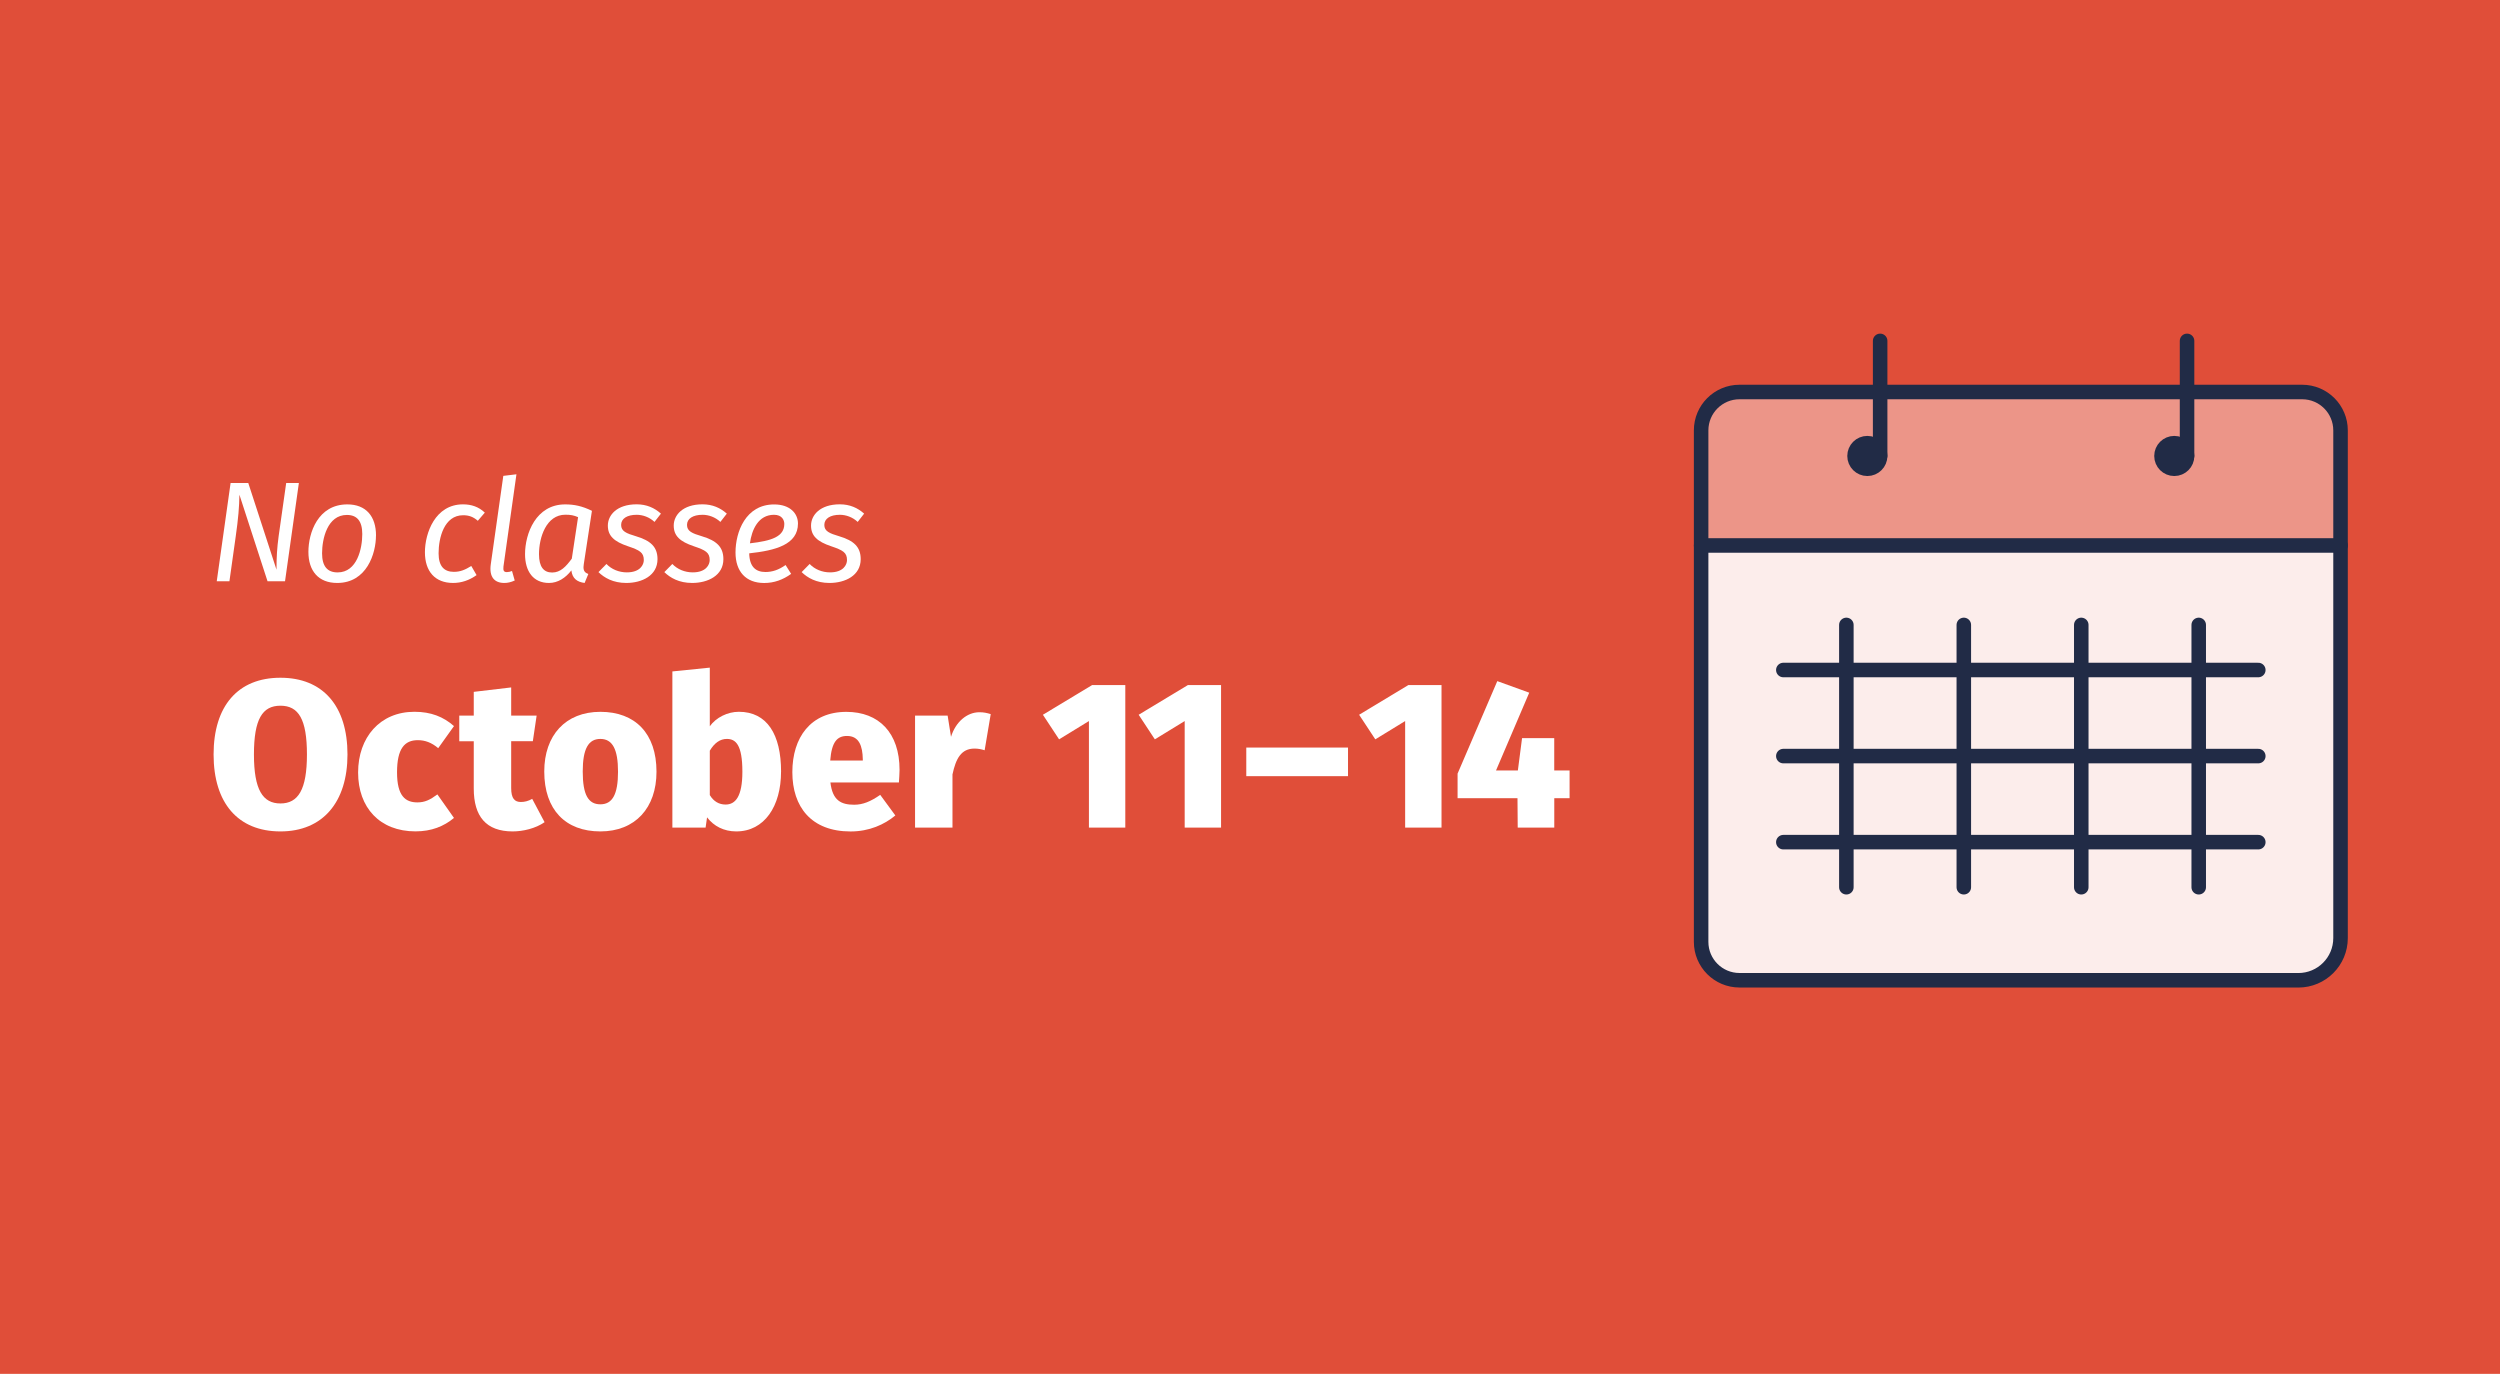 <?xml version="1.0" encoding="UTF-8"?>
<svg id="Art" xmlns="http://www.w3.org/2000/svg" viewBox="0 0 666 366">
  <rect x="0" y="0" width="666" height="366" fill="#e04e39" stroke-width="0"/>
  <g>
    <path d="M92.57,200.99c0,12.66-6.55,20.5-17.86,20.5s-17.81-7.56-17.81-20.5,6.5-20.44,17.81-20.44,17.86,7.5,17.86,20.44ZM67.65,200.99c0,9.41,2.35,13.05,7.06,13.05s7.06-3.64,7.06-13.05-2.24-12.99-7.06-12.99-7.06,3.58-7.06,12.99Z" fill="#fff" stroke-width="0"/>
    <path d="M120.94,193.43l-4.2,5.88c-1.79-1.51-3.53-2.13-5.43-2.13-3.53,0-5.54,2.24-5.54,8.57s2.24,8.01,5.43,8.01c1.96,0,3.36-.67,5.32-2.13l4.42,6.27c-2.69,2.24-5.99,3.58-10.25,3.58-9.52,0-15.29-6.33-15.29-15.68s5.82-16.18,15.01-16.18c4.42,0,7.73,1.34,10.53,3.81Z" fill="#fff" stroke-width="0"/>
    <path d="M145.08,219.03c-2.41,1.68-5.77,2.46-8.51,2.46-7.06,0-10.36-3.98-10.36-11.42v-12.6h-3.86v-6.83h3.86v-6.33l9.97-1.18v7.5h6.78l-1.01,6.83h-5.77v12.49c0,2.8.95,3.7,2.58,3.7.95,0,1.96-.22,3.02-.84l3.3,6.22Z" fill="#fff" stroke-width="0"/>
    <path d="M174.89,205.59c0,9.63-5.66,15.9-14.95,15.9s-14.95-5.77-14.95-15.96c0-9.63,5.66-15.9,14.95-15.9s14.95,5.77,14.95,15.96ZM155.24,205.53c0,6.27,1.51,8.74,4.7,8.74s4.7-2.63,4.7-8.68-1.51-8.74-4.7-8.74-4.7,2.63-4.7,8.68Z" fill="#fff" stroke-width="0"/>
    <path d="M208.07,205.59c0,9.18-4.42,15.9-11.93,15.9-3.3,0-5.99-1.4-7.78-3.75l-.39,2.74h-8.85v-41.61l9.97-1.01v15.62c1.68-2.35,4.76-3.86,7.73-3.86,7.5,0,11.26,5.99,11.26,15.96ZM197.77,205.59c0-7.22-1.79-8.74-4.14-8.74-1.79,0-3.3,1.06-4.54,3.14v11.82c1.01,1.68,2.46,2.52,4.2,2.52,2.63,0,4.48-2.13,4.48-8.74Z" fill="#fff" stroke-width="0"/>
    <path d="M239.48,208.44h-18.26c.56,4.82,2.86,5.94,6.33,5.94,2.3,0,4.37-.84,6.94-2.63l4.03,5.49c-2.91,2.41-6.94,4.26-11.93,4.26-10.47,0-15.51-6.55-15.51-15.79s4.87-16.07,14.39-16.07c8.68,0,14.17,5.6,14.17,15.46,0,.95-.11,2.35-.17,3.36ZM229.85,202.28c-.06-3.58-1.01-6.22-4.2-6.22-2.63,0-4.09,1.57-4.48,6.55h8.68v-.34Z" fill="#fff" stroke-width="0"/>
    <path d="M263.93,190.24l-1.62,9.63c-.9-.28-1.74-.45-2.69-.45-3.58,0-4.98,2.69-5.88,6.89v14.17h-9.97v-29.85h8.68l.9,5.66c1.23-3.98,4.26-6.55,7.56-6.55,1.12,0,1.96.17,3.02.5Z" fill="#fff" stroke-width="0"/>
    <path d="M290.09,220.48v-28.39l-7.95,4.87-4.31-6.55,13.1-7.9h8.85v37.97h-9.69Z" fill="#fff" stroke-width="0"/>
    <path d="M315.6,220.48v-28.39l-7.95,4.87-4.31-6.55,13.1-7.9h8.85v37.97h-9.69Z" fill="#fff" stroke-width="0"/>
    <path d="M359.11,199.15v7.62h-27.1v-7.62h27.1Z" fill="#fff" stroke-width="0"/>
    <path d="M374.33,220.48v-28.39l-7.95,4.87-4.31-6.55,13.1-7.9h8.85v37.97h-9.69Z" fill="#fff" stroke-width="0"/>
    <path d="M414.06,212.64v7.84h-9.74l-.06-7.84h-15.96v-6.55l10.58-24.64,8.51,3.08-8.85,20.72h5.82l1.12-8.62h8.57v8.62h4.09v7.39h-4.09Z" fill="#fff" stroke-width="0"/>
  </g>
  <g>
    <path d="M71.27,154.85l-7.49-23.06c-.04,3.19-.3,6.31-.99,11.17l-1.67,11.89h-3.38l3.69-26.18h4.71l7.52,23.1c0-3.46.15-5.74.57-8.93l2.01-14.17h3.38l-3.69,26.18h-4.67Z" fill="#fff" stroke-width="0"/>
    <path d="M100.16,142.65c0,4.83-2.47,12.65-10.33,12.65-4.98,0-7.67-3.19-7.67-8.28s2.55-12.65,10.37-12.65c4.98,0,7.64,3.19,7.64,8.28ZM85.8,147.4c0,3.5,1.44,5.09,4.14,5.09,5.21,0,6.57-6.38,6.57-10.22,0-3.5-1.44-5.09-4.1-5.09-5.21,0-6.61,6.38-6.61,10.22Z" fill="#fff" stroke-width="0"/>
    <path d="M129.15,136.57l-1.86,2.17c-1.22-1.06-2.36-1.48-3.91-1.48-5.05,0-6.54,6-6.54,10.14,0,3.5,1.52,4.94,4.07,4.94,1.75,0,3.04-.57,4.64-1.56l1.41,2.43c-1.98,1.41-4.07,2.09-6.27,2.09-4.75,0-7.49-3.04-7.49-8.17s2.74-12.77,10.14-12.77c2.24,0,4.18.65,5.81,2.2Z" fill="#fff" stroke-width="0"/>
    <path d="M134.12,150.93c-.11,1.06.08,1.48.91,1.48.46,0,.91-.11,1.37-.3l.72,2.54c-1.03.46-1.9.65-2.77.65-2.66,0-4.07-1.63-3.61-4.94l3.34-23.59,3.5-.42-3.46,24.58Z" fill="#fff" stroke-width="0"/>
    <path d="M157.69,136.08l-2.17,14.21c-.04.3-.08.57-.08.8,0,1.1.49,1.52,1.29,1.82l-.99,2.39c-2.01-.27-3.27-1.18-3.53-3.34-1.56,2.01-3.61,3.34-5.96,3.34-4.18,0-6.38-3.08-6.38-7.67,0-5.47,2.89-13.26,10.68-13.26,2.39,0,4.48.42,7.14,1.71ZM143.59,147.66c0,3.34,1.25,4.86,3.5,4.86s3.69-1.6,5.24-3.69l1.67-11.06c-1.14-.49-1.98-.65-3.38-.65-5.09,0-7.03,6.04-7.03,10.52Z" fill="#fff" stroke-width="0"/>
    <path d="M176.07,136.84l-1.71,2.2c-1.37-1.29-3.15-1.9-4.75-1.9-2.58,0-4.14,1.03-4.14,2.7s1.33,2.24,4.03,3.04c3.76,1.14,5.66,2.77,5.66,6.08,0,4.37-4.14,6.34-8.32,6.34-3.5,0-5.85-1.37-7.41-2.89l2.13-2.17c1.33,1.41,3.31,2.24,5.43,2.24,3.57,0,4.52-2.05,4.52-3.27,0-2.01-1.06-2.62-4.22-3.69-3.72-1.25-5.36-2.77-5.36-5.51s2.36-5.66,7.67-5.66c2.66,0,4.75.95,6.46,2.47Z" fill="#fff" stroke-width="0"/>
    <path d="M193.62,136.84l-1.71,2.2c-1.37-1.29-3.15-1.9-4.75-1.9-2.58,0-4.14,1.03-4.14,2.7s1.33,2.24,4.03,3.04c3.76,1.14,5.66,2.77,5.66,6.08,0,4.37-4.14,6.34-8.32,6.34-3.5,0-5.85-1.37-7.41-2.89l2.13-2.17c1.33,1.41,3.31,2.24,5.43,2.24,3.57,0,4.52-2.05,4.52-3.27,0-2.01-1.06-2.62-4.22-3.69-3.72-1.25-5.36-2.77-5.36-5.51s2.36-5.66,7.67-5.66c2.66,0,4.75.95,6.46,2.47Z" fill="#fff" stroke-width="0"/>
    <path d="M199.59,147.4c.08,3.65,1.79,4.98,4.33,4.98,1.86,0,3.53-.57,5.36-1.86l1.48,2.36c-2.17,1.56-4.52,2.43-7.18,2.43-4.9,0-7.64-3.08-7.64-8.13,0-5.47,2.7-12.8,10.3-12.8,4.25,0,6.34,2.43,6.34,5.09,0,5.62-6,7.18-12.99,7.94ZM208.94,139.57c0-.95-.57-2.43-2.74-2.43-4.18,0-5.93,3.95-6.42,7.6,5.74-.65,9.16-1.75,9.16-5.17Z" fill="#fff" stroke-width="0"/>
    <path d="M230.2,136.84l-1.71,2.2c-1.37-1.29-3.15-1.9-4.75-1.9-2.58,0-4.14,1.03-4.14,2.7s1.33,2.24,4.03,3.04c3.76,1.14,5.66,2.77,5.66,6.08,0,4.37-4.14,6.34-8.32,6.34-3.5,0-5.85-1.37-7.41-2.89l2.13-2.17c1.33,1.41,3.31,2.24,5.43,2.24,3.57,0,4.52-2.05,4.52-3.27,0-2.01-1.06-2.62-4.22-3.69-3.72-1.25-5.36-2.77-5.36-5.51s2.36-5.66,7.67-5.66c2.66,0,4.75.95,6.46,2.47Z" fill="#fff" stroke-width="0"/>
  </g>
  <g>
    <path d="M459.77,104.43h157.15c3.64,0,6.59,2.95,6.59,6.59v34.29h-170.34v-34.29c0-3.64,2.95-6.59,6.59-6.59Z" fill="#ec9588" stroke-width="0"/>
    <path d="M453.18,145.31h170.34v108.62c0,3.64-2.95,6.59-6.59,6.59h-157.15c-3.64,0-6.59-2.95-6.59-6.59v-108.62h0Z" fill="#fcedeb" stroke-width="0"/>
    <g>
      <circle cx="497.46" cy="121.47" r="3.41" fill="#212b46" stroke="#212b46" stroke-linecap="round" stroke-linejoin="round" stroke-width="3.87"/>
      <line x1="500.87" y1="121.47" x2="500.87" y2="90.81" fill="none" stroke="#212b46" stroke-linecap="round" stroke-linejoin="round" stroke-width="3.87"/>
      <circle cx="579.23" cy="121.47" r="3.41" fill="#212b46" stroke="#212b46" stroke-linecap="round" stroke-linejoin="round" stroke-width="3.87"/>
      <line x1="582.63" y1="121.47" x2="582.63" y2="90.81" fill="none" stroke="#212b46" stroke-linecap="round" stroke-linejoin="round" stroke-width="3.87"/>
      <line x1="453.18" y1="145.31" x2="623.52" y2="145.31" fill="none" stroke="#212b46" stroke-linecap="round" stroke-linejoin="round" stroke-width="3.87"/>
      <path d="M589.45,261.14h-126.05c-5.64,0-10.22-4.58-10.22-10.22V114.65c0-5.64,4.58-10.22,10.22-10.22h149.9c5.64,0,10.22,4.58,10.22,10.22v135.26c0,6.21-5.03,11.24-11.24,11.24h-22.83Z" fill="none" stroke="#212b46" stroke-linecap="round" stroke-linejoin="round" stroke-width="3.87"/>
    </g>
    <line x1="491.87" y1="166.48" x2="491.87" y2="236.36" fill="none" stroke="#212b46" stroke-linecap="round" stroke-miterlimit="10" stroke-width="3.87"/>
    <line x1="601.61" y1="178.49" x2="475.08" y2="178.49" fill="none" stroke="#212b46" stroke-linecap="round" stroke-miterlimit="10" stroke-width="3.87"/>
    <line x1="601.61" y1="201.42" x2="475.08" y2="201.42" fill="none" stroke="#212b46" stroke-linecap="round" stroke-miterlimit="10" stroke-width="3.87"/>
    <line x1="601.61" y1="224.35" x2="475.08" y2="224.35" fill="none" stroke="#212b46" stroke-linecap="round" stroke-miterlimit="10" stroke-width="3.87"/>
    <line x1="523.16" y1="166.48" x2="523.16" y2="236.36" fill="none" stroke="#212b46" stroke-linecap="round" stroke-miterlimit="10" stroke-width="3.87"/>
    <line x1="554.45" y1="166.48" x2="554.45" y2="236.36" fill="none" stroke="#212b46" stroke-linecap="round" stroke-miterlimit="10" stroke-width="3.87"/>
    <line x1="585.74" y1="166.48" x2="585.74" y2="236.36" fill="none" stroke="#212b46" stroke-linecap="round" stroke-miterlimit="10" stroke-width="3.87"/>
  </g>
</svg>